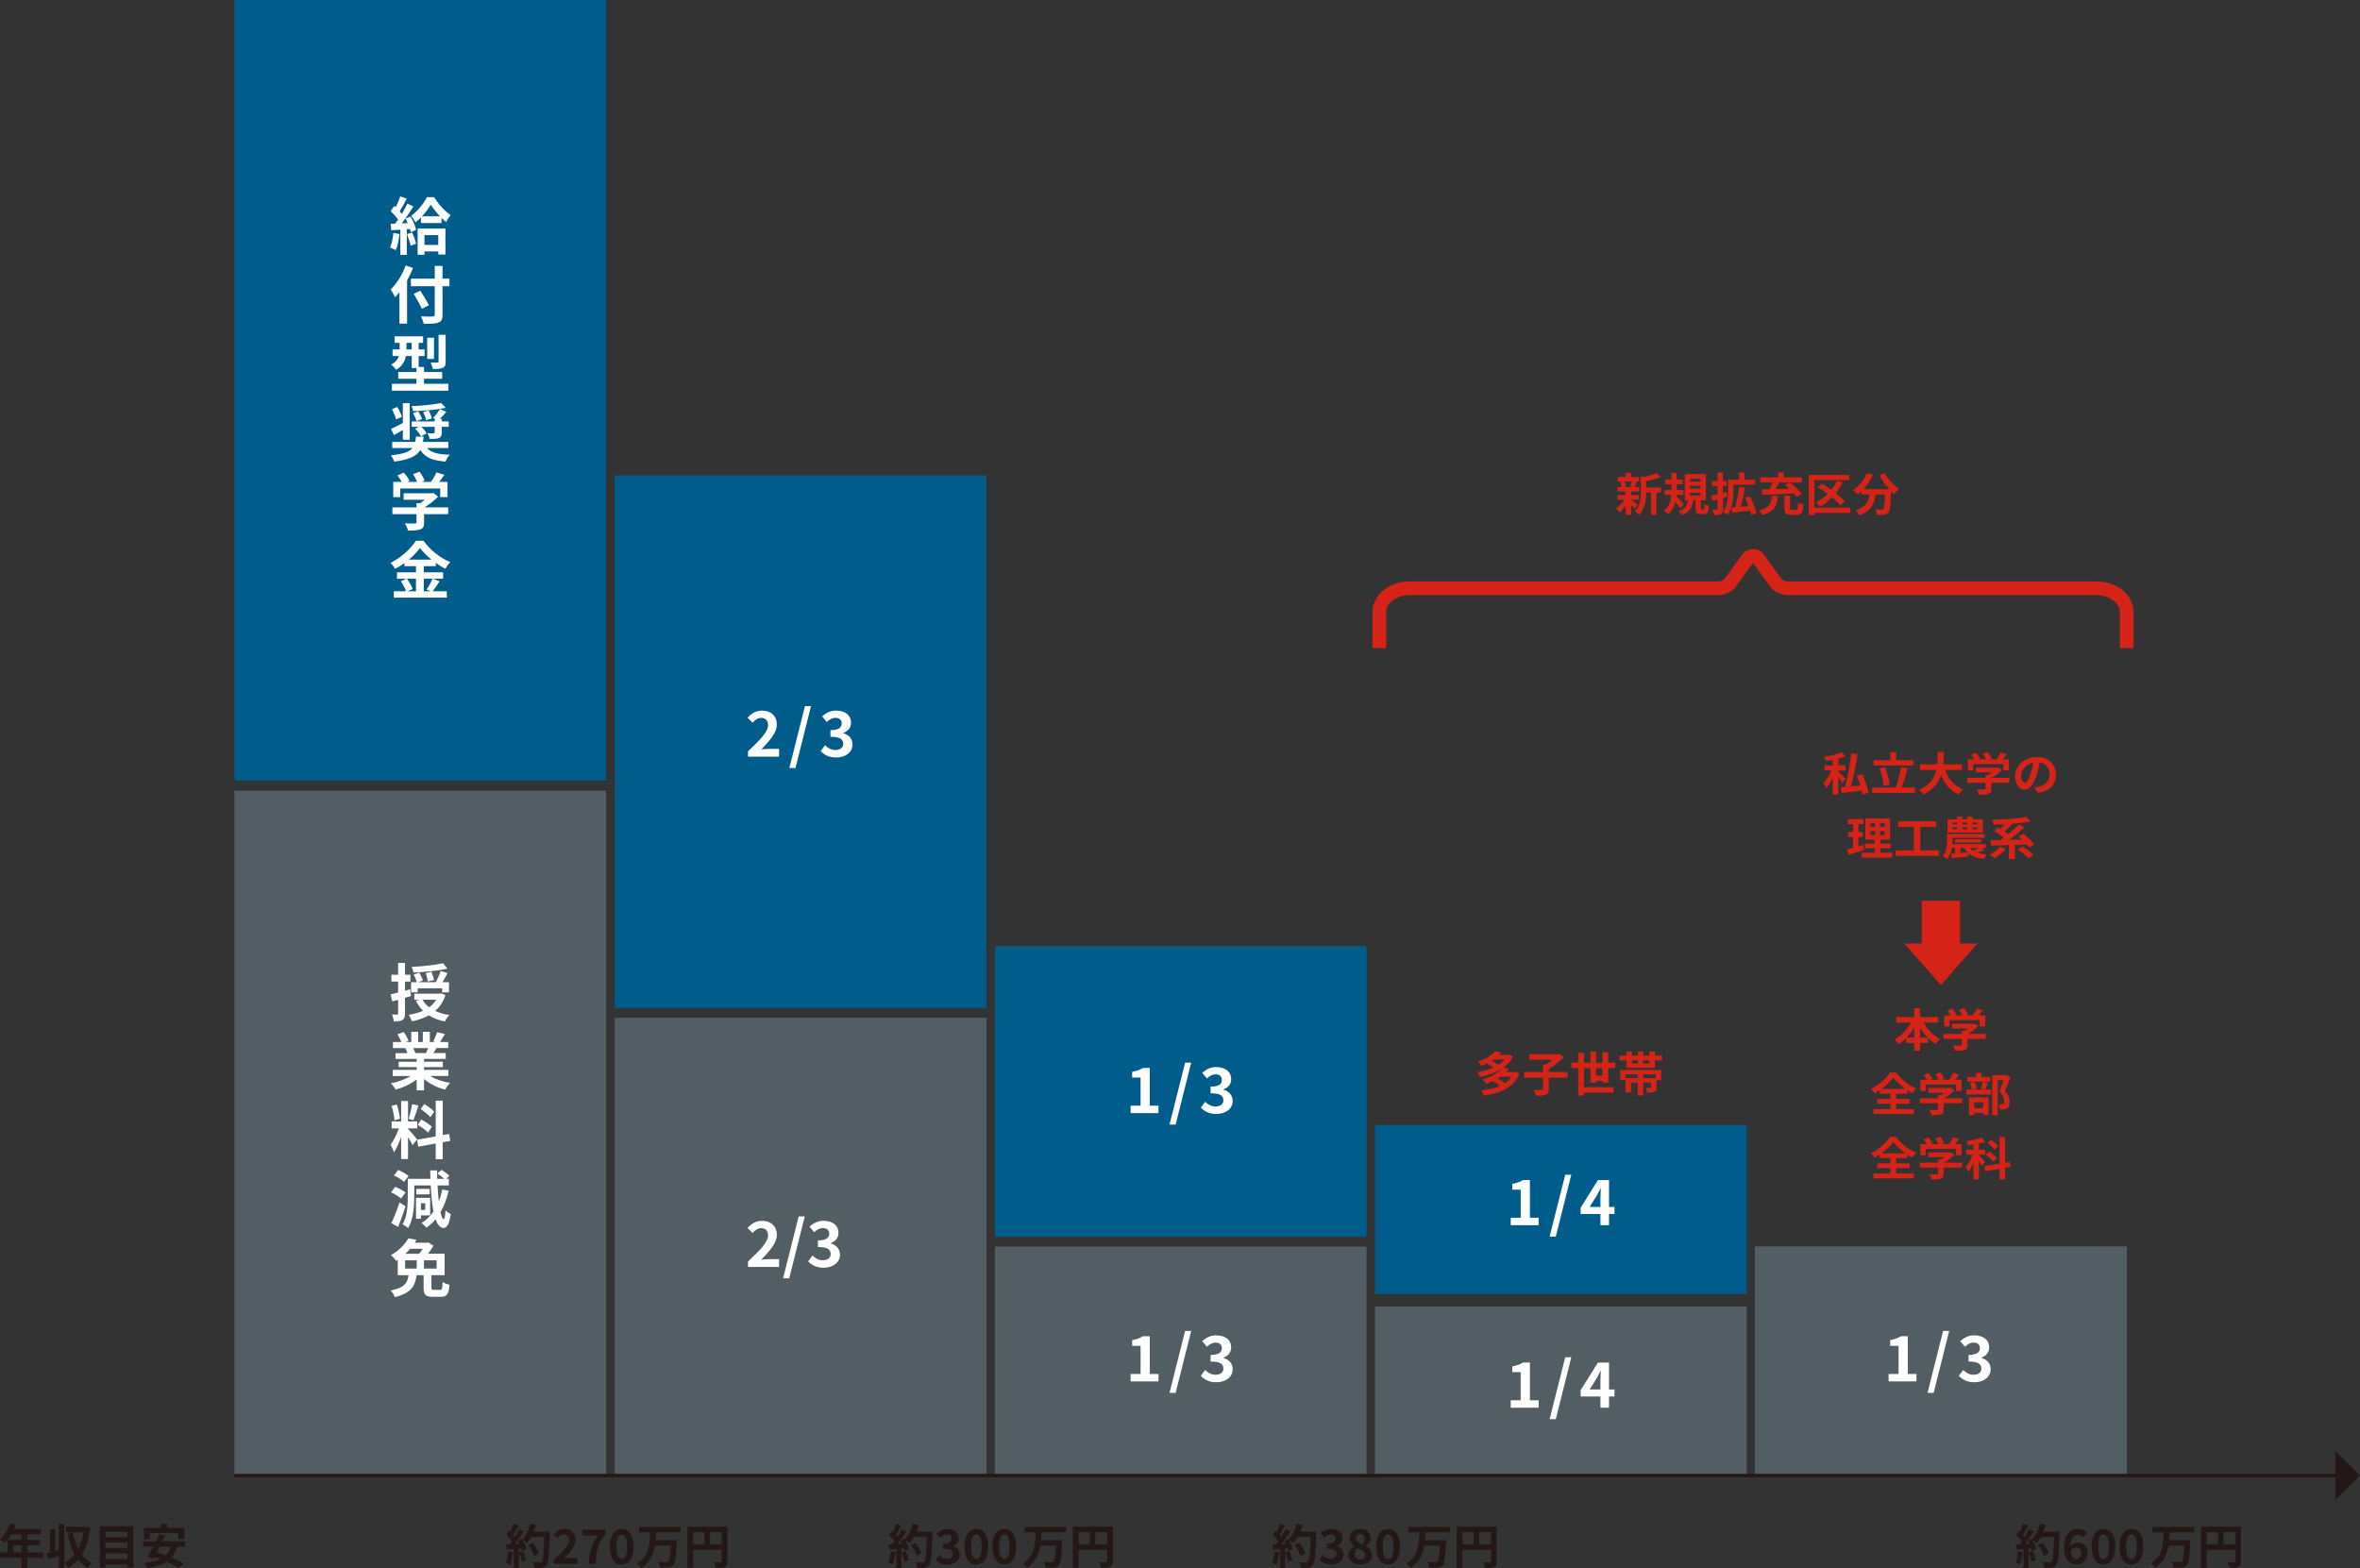 <?xml version="1.0" encoding="UTF-8"?><svg id="_レイヤー_2" xmlns="http://www.w3.org/2000/svg" viewBox="0 0 1157.57 769.1"><rect x="0" y="0" width="1157.57" height="769.1" fill="#333333" stroke="none"/><g id="_レイヤー_1-2"><rect x="114.97" width="182.31" height="382.85" fill="#005c8a" stroke-width="0"/><rect x="114.97" y="387.83" width="182.31" height="335.89" fill="#525d64" stroke-width="0"/><rect x="301.54" y="233.08" width="182.31" height="261.3" fill="#005c8a" stroke-width="0"/><rect x="301.55" y="499.18" width="182.31" height="224.55" fill="#525d64" stroke-width="0"/><rect x="674.45" y="640.85" width="182.31" height="83.49" fill="#525d64" stroke-width="0"/><rect x="487.99" y="464.06" width="182.31" height="142.6" fill="#005c8a" stroke-width="0"/><rect x="487.99" y="611.45" width="182.31" height="112.27" fill="#525d64" stroke-width="0"/><rect x="860.84" y="611.45" width="182.31" height="112.27" fill="#525d64" stroke-width="0"/><rect x="674.45" y="551.79" width="182.31" height="82.88" fill="#005c8a" stroke-width="0"/><rect x="860.9" y="611.45" width="182.31" height="112.27" fill="#525d64" stroke-width="0"/><path d="M195.95,114.79c-.31,2.89-.95,5.96-1.84,7.93-.65-.4-2-1.04-2.8-1.32.89-1.81,1.38-4.55,1.63-7.13l3.01.52ZM201.39,106.21c1.17,2.09,2.37,4.76,2.7,6.51l-2.58,1.17c-.09-.46-.21-.98-.4-1.57l-1.57.12v12.57h-3.17v-12.35l-4.46.28-.31-3.17,2.21-.09c.46-.58.95-1.26,1.44-1.97-.89-1.32-2.37-2.95-3.63-4.18l1.75-2.49c.21.18.46.4.71.61.86-1.69,1.72-3.72,2.24-5.35l3.17,1.17c-1.11,2.09-2.34,4.46-3.44,6.18.4.43.74.86,1.04,1.23,1.04-1.72,2.03-3.47,2.73-4.98l2.98,1.38c-1.69,2.67-3.81,5.78-5.75,8.27l2.95-.12c-.34-.77-.71-1.54-1.08-2.21l2.43-1.01ZM202.19,114.02c.77,1.75,1.57,4,1.91,5.53l-2.7.98c-.28-1.54-1.08-3.9-1.78-5.72l2.58-.8ZM212.91,96.72c2.06,3.23,5.16,6.88,8.14,8.76-.77.92-1.63,2.27-2.24,3.41-.74-.58-1.51-1.26-2.24-2v2.52h-10.11v-2.73c-.86.89-1.75,1.69-2.67,2.4-.46-.95-1.38-2.4-2.09-3.2,3.1-2.24,6.24-6.27,7.74-9.16h3.47ZM204.83,112.11h13.65v12.72h-3.5v-1.51h-6.76v1.63h-3.38v-12.85ZM215.8,106.09c-1.75-1.87-3.41-3.96-4.52-5.69-1.04,1.72-2.52,3.81-4.27,5.69h8.79ZM208.21,115.34v4.79h6.76v-4.79h-6.76Z" fill="#fff" stroke-width="0"/><path d="M202.59,131.41c-.83,2.06-1.78,4.15-2.92,6.21v21.11h-3.75v-15.4c-.71.89-1.44,1.72-2.15,2.46-.4-.89-1.51-2.92-2.15-3.81,2.92-2.8,5.72-7.22,7.34-11.74l3.63,1.17ZM220.44,140.39h-3.38v13.95c0,2.37-.55,3.32-2.03,3.87-1.51.58-3.81.65-7.19.61-.21-1.04-.86-2.67-1.41-3.63,2.37.09,5.07.09,5.78.06.77,0,1.04-.25,1.04-.92v-13.95h-11.71v-3.69h11.71v-6.27h3.81v6.27h3.38v3.69ZM206.92,151.48c-.8-1.87-2.61-5.04-4-7.38l3.26-1.51c1.38,2.24,3.29,5.26,4.21,7.1l-3.47,1.78Z" fill="#fff" stroke-width="0"/><path d="M219.92,188.24v3.38h-27.69v-3.38h12.02v-2.46h-8.91v-3.32h8.91v-1.94h-2.31v-5.9h-2.83c-.49,2.52-1.78,5.04-4.82,6.73-.46-.68-1.75-2.06-2.4-2.55,2.27-1.17,3.29-2.64,3.75-4.18h-3.1v-3.23h3.47v-3.23h-2.43v-3.2h13.95v3.2h-2.18v3.23h2.89v3.23h-2.89v5.38h2.64v2.46h8.88v3.32h-8.88v2.46h11.92ZM201.94,171.4v-3.23h-2.58v3.23h2.58ZM212.88,176.04h-3.35v-10.39h3.35v10.39ZM218.6,177.36c0,1.69-.31,2.55-1.48,3.07-1.11.49-2.67.58-4.82.58-.15-.95-.65-2.34-1.08-3.23,1.38.06,2.86.06,3.32.03.43-.03.58-.12.58-.52v-13.06h3.47v13.12Z" fill="#fff" stroke-width="0"/><path d="M209.44,219.74c2.03,2.27,5.56,3.17,11.16,3.29-.77.8-1.66,2.31-2.06,3.38-6.48-.52-10.08-2.06-12.38-5.69-1.75,2.95-5.26,4.76-12.81,5.69-.25-.92-1.01-2.31-1.63-3.07,6.18-.65,9.13-1.72,10.63-3.6h-9.96v-2.98h11.25c.18-.77.28-1.63.37-2.58h3.78c-.09.92-.18,1.78-.31,2.58h12.42v2.98h-10.45ZM197.58,210.89c-1.48.92-2.98,1.81-4.36,2.55l-1.41-3.07c1.48-.65,3.6-1.75,5.78-2.92v-9.71h3.38v17.98h-3.38v-4.82ZM194.29,205.73c-.31-1.35-1.2-3.44-2.06-5.01l2.64-1.11c.89,1.51,1.91,3.56,2.24,4.89l-2.83,1.23ZM218.63,200.04c-4.39.95-10.73,1.48-15.98,1.63-.09-.71-.46-1.81-.8-2.46,5.16-.22,11.09-.77,14.54-1.54l2.24,2.37ZM218.94,202.01c-1.04,1.23-2.18,2.46-3.17,3.44h.89v1.23h3.44v2.67h-3.44v2.86c0,1.51-.31,2.21-1.44,2.67-1.11.4-2.52.43-4.46.43-.15-.86-.68-2.06-1.11-2.8,1.2.06,2.61.06,3.01.03.4-.03.55-.09.55-.43v-2.77h-6.55c1.08.98,2.09,2.24,2.58,3.23l-2.73,1.51c-.49-1.08-1.72-2.67-2.86-3.78l1.78-.95h-3.47v-2.67h11.25v-1.23h.25l-.98-.49c1.14-1.14,2.55-3.01,3.38-4.33l3.07,1.38ZM205.17,201.77c.74,1.17,1.54,2.77,1.84,3.81l-2.73,1.01c-.25-1.08-.98-2.74-1.69-3.93l2.58-.89ZM210.24,201.34c.71,1.23,1.38,2.8,1.57,3.9l-2.83.86c-.15-1.08-.77-2.7-1.41-4l2.67-.77Z" fill="#fff" stroke-width="0"/><path d="M219.83,252.2h-11.83v4.09c0,1.91-.4,2.86-1.91,3.38-1.44.52-3.35.58-5.96.58-.25-1.04-.95-2.58-1.51-3.56,1.97.09,4.24.09,4.86.06.65,0,.8-.12.8-.55v-4h-11.8v-3.35h11.8v-2.03h1.75c.8-.49,1.63-1.08,2.37-1.69h-10.42v-3.17h13.8l.8-.18,2.3,1.78c-1.75,1.88-4.15,3.84-6.67,5.29h11.62v3.35ZM196.32,243.84h-3.44v-7.47h4.18c-.55-1.01-1.38-2.21-2.12-3.17l3.1-1.38c1.08,1.2,2.31,2.83,2.8,4.03l-1.11.52h4.82c-.43-1.2-1.2-2.67-1.94-3.84l3.23-1.17c.98,1.32,2,3.2,2.4,4.43l-1.48.58h4.64c1.01-1.44,2.06-3.23,2.64-4.67l3.96,1.2c-.83,1.17-1.75,2.4-2.58,3.47h4.09v7.47h-3.6v-4.24h-19.61v4.24Z" fill="#fff" stroke-width="0"/><path d="M215.65,285.15c-1.17,1.69-2.37,3.56-3.44,4.86h6.95v3.13h-26v-3.13h5.99c-.46-1.38-1.48-3.44-2.55-4.95l2.8-1.2h-4.7v-3.13h9.34v-3.04h-5.65v-1.51c-1.44,1.04-3.01,2.03-4.58,2.86-.46-.86-1.48-2.18-2.27-2.95,5.22-2.55,10.14-7.16,12.42-10.85h3.78c3.32,4.64,8.27,8.51,13.12,10.48-.92.92-1.75,2.15-2.43,3.29-1.54-.8-3.13-1.81-4.67-2.92v1.6h-5.87v3.04h9.47v3.13h-9.47v6.15h3.35l-2-.83c1.01-1.44,2.24-3.69,2.92-5.32l3.5,1.29ZM199.58,283.86c1.17,1.57,2.37,3.66,2.83,5.07l-2.52,1.08h4.15v-6.15h-4.46ZM211.65,274.48c-2.27-1.84-4.3-3.84-5.65-5.69-1.32,1.84-3.23,3.84-5.44,5.69h11.09Z" fill="#fff" stroke-width="0"/><path d="M201.6,488.53c-.98.31-1.97.61-2.95.89v7.68c0,1.69-.31,2.61-1.26,3.2-.89.58-2.24.71-4.21.68-.09-.89-.49-2.4-.95-3.38,1.14.06,2.18.06,2.55.03.37,0,.49-.12.49-.52v-6.7l-2.86.8-.8-3.47c1.04-.25,2.27-.55,3.66-.92v-5.35h-3.29v-3.38h3.29v-5.78h3.38v5.78h2.64v3.38h-2.64v4.46l2.46-.71.49,3.32ZM218.5,488.07c-1.04,3.29-2.8,5.84-5.04,7.78,2,.95,4.3,1.63,6.95,2-.77.71-1.75,2.18-2.18,3.17-3.07-.61-5.69-1.6-7.87-3.01-2.43,1.38-5.25,2.34-8.33,2.95-.28-.92-.98-2.46-1.6-3.2,2.61-.4,4.98-1.04,7.07-2-1.41-1.35-2.58-3.01-3.5-4.92l1.69-.49h-2.46v-2.98h12.54l.58-.12,2.15.83ZM204.86,486.75h-3.23v-4.98h2.83c-.28-1.08-.92-2.61-1.54-3.78l2.77-.92c.68,1.23,1.44,2.83,1.75,3.87l-2.3.83h8.6c.89-1.6,1.87-3.84,2.4-5.5l3.38.98c-.83,1.57-1.66,3.17-2.49,4.52h3.2v5.01h-3.38v-2.03h-11.98v2ZM219.45,475.13c-4.64,1.04-11.19,1.63-16.69,1.87-.06-.8-.49-2-.83-2.74,5.38-.28,11.59-.95,15.37-1.81l2.15,2.67ZM207.25,490.35c.8,1.44,1.91,2.67,3.23,3.72,1.44-1.04,2.61-2.24,3.47-3.72h-6.7ZM209.9,481.46c-.18-1.08-.65-2.83-1.11-4.15l2.83-.65c.52,1.29,1.04,2.95,1.26,4l-2.98.8Z" fill="#fff" stroke-width="0"/><path d="M211.03,527.78c2.61,1.6,6.18,2.8,9.74,3.35-.83.8-1.91,2.34-2.46,3.32-3.78-.95-7.5-2.8-10.33-5.19v5.53h-3.6v-5.35c-2.86,2.24-6.64,4.03-10.29,4.98-.52-.89-1.57-2.3-2.34-3.04,3.44-.71,7.07-2,9.71-3.6h-8.82v-3.01h11.74v-1.35h-8.85v-2.64h8.85v-1.38h-10.39v-2.86h5.84c-.25-.77-.65-1.69-1.04-2.4l.37-.06h-6.42v-2.98h4.12c-.43-1.17-1.23-2.64-1.91-3.81l3.13-1.08c.89,1.32,1.91,3.13,2.34,4.33l-1.51.55h2.8v-5.01h3.41v5.01h2.27v-5.01h3.44v5.01h2.74l-1.11-.34c.74-1.26,1.51-3.1,1.94-4.46l3.84.92c-.86,1.41-1.69,2.8-2.4,3.87h4v2.98h-5.78c-.49.89-.98,1.72-1.44,2.46h6.02v2.86h-10.66v1.38h9.22v2.64h-9.22v1.35h11.95v3.01h-8.91ZM202.67,514.07c.43.8.83,1.72,1.04,2.37l-.52.09h5.75c.37-.74.74-1.63,1.08-2.46h-7.34Z" fill="#fff" stroke-width="0"/><path d="M202.34,561.71c-.46-.98-1.32-2.58-2.21-4v10.79h-3.38v-10.85c-.98,2.86-2.21,5.72-3.53,7.56-.31-1.11-1.11-2.77-1.66-3.78,1.54-1.88,3.1-5.16,4.06-7.96h-3.5v-3.41h4.64v-10.05h3.38v10.05h4.55v3.41h-4.55v.21c.89.89,3.81,4.33,4.46,5.19l-2.24,2.83ZM193.45,549.51c-.06-1.91-.68-4.89-1.38-7.1l2.55-.68c.8,2.21,1.41,5.13,1.57,7.04l-2.73.74ZM205.22,542.26c-.8,2.46-1.69,5.38-2.46,7.16l-2.31-.65c.61-1.94,1.35-5.04,1.69-7.19l3.07.68ZM217.15,560.27v8.3h-3.44v-7.68l-8.57,1.54-.55-3.41,9.13-1.63v-17.52h3.44v16.9l3.13-.58.55,3.41-3.69.68ZM206.64,549.11c1.78.95,4.06,2.43,5.16,3.53l-1.84,2.92c-1.01-1.14-3.26-2.77-5.04-3.84l1.72-2.61ZM211.09,548c-.95-1.2-3.07-2.86-4.76-4l1.75-2.46c1.72,1.01,3.9,2.58,4.89,3.72l-1.87,2.74Z" fill="#fff" stroke-width="0"/><path d="M196.74,587.87c-1.01-.98-3.2-2.27-4.92-3.04l2-2.71c1.75.68,3.96,1.81,5.07,2.8l-2.15,2.95ZM198.92,591.65c-1.04,3.38-2.37,7.04-3.63,10.11l-3.32-1.81c1.17-2.46,2.83-6.48,4-10.2l2.95,1.91ZM198.22,579.75c-1.01-1.01-3.2-2.4-4.98-3.2l2.06-2.71c1.72.74,4,1.97,5.1,2.95l-2.18,2.95ZM220.07,583.99c-.92,4-2.24,7.53-4,10.54.49,2.18,1.01,3.44,1.57,3.47.43.03.74-1.54.89-4.36.58.71,2,1.6,2.58,1.88-.77,5.59-2.27,6.79-3.53,6.79-1.69-.03-2.98-1.54-3.93-4.27-1.32,1.6-2.83,2.98-4.49,4.15-.49-.61-1.69-1.78-2.4-2.33,2.37-1.44,4.3-3.32,5.87-5.62-.68-3.41-1.11-7.78-1.35-12.81h-8.08v5.35c0,4.61-.43,11.31-3.01,15.61-.58-.58-1.97-1.51-2.73-1.84,2.34-3.96,2.55-9.62,2.55-13.77v-8.57h11.12c-.06-1.35-.09-2.73-.12-4.15h3.35c0,1.41.03,2.8.09,4.15h3.47c-.89-.86-2.21-1.87-3.41-2.58l1.97-1.84c1.38.77,3.13,2,3.93,2.95l-1.51,1.47h1.26v3.23h-5.56c.15,2.86.37,5.5.65,7.81.71-1.78,1.26-3.72,1.69-5.81l3.13.58ZM206.45,596.13v1.66h-2.4v-10.26h6.95v8.6h-4.55ZM210.76,585.81h-6.55v-2.67h6.55v2.67ZM206.45,590.17v3.29h2.12v-3.29h-2.12Z" fill="#fff" stroke-width="0"/><path d="M215.83,632.68c.98,0,1.17-.55,1.26-3.9.8.58,2.4,1.17,3.41,1.41-.4,4.67-1.35,5.9-4.33,5.9h-3.9c-3.6,0-4.49-1.14-4.49-4.46v-6.15h-3.47c-.71,5.19-2.46,8.76-10.66,10.73-.34-.95-1.26-2.46-2.03-3.23,7.04-1.38,8.24-3.87,8.76-7.5h-5.29v-7.56c-.28.18-.55.37-.83.55-.52-.89-1.69-2.24-2.49-2.83,4.12-2.33,6.95-5.47,8.51-8.27l4,.77c-.28.46-.58.92-.86,1.38h6.05l.58-.15,2.58,1.63c-.68,1.2-1.66,2.61-2.67,3.93h8.11v10.54h-6.48v6.08c0,.95.18,1.11,1.26,1.11h2.98ZM198.71,622.23h5.69v-4.06h-5.69v4.06ZM201.17,612.52c-.71.83-1.48,1.66-2.3,2.43h6.73c.61-.74,1.23-1.6,1.75-2.43h-6.18ZM214.17,618.17h-6.24v4.06h6.24v-4.06Z" fill="#fff" stroke-width="0"/><path d="M366.89,368.52c5.93-5.65,9.83-9.53,9.83-12.81,0-2.24-1.23-3.6-3.41-3.6-1.66,0-3.01,1.11-4.18,2.37l-2.46-2.46c2.09-2.24,4.12-3.47,7.22-3.47,4.3,0,7.16,2.73,7.16,6.91,0,3.87-3.56,7.87-7.62,12.11,1.14-.12,2.64-.25,3.72-.25h4.98v3.81h-15.24v-2.61Z" fill="#fff" stroke-width="0"/><path d="M394.82,346.36h2.98l-7.62,30.36h-3.01l7.65-30.36Z" fill="#fff" stroke-width="0"/><path d="M402.54,368.39l2.12-2.86c1.35,1.32,3.01,2.34,5.07,2.34,2.3,0,3.87-1.11,3.87-3.01,0-2.15-1.32-3.47-6.27-3.47v-3.26c4.18,0,5.53-1.38,5.53-3.29,0-1.72-1.11-2.73-3.04-2.73-1.63,0-2.95.77-4.3,2.03l-2.3-2.77c1.97-1.72,4.15-2.83,6.82-2.83,4.39,0,7.38,2.15,7.38,5.96,0,2.4-1.41,4.06-3.78,5.01v.15c2.55.68,4.52,2.55,4.52,5.47,0,4.06-3.66,6.42-7.99,6.42-3.6,0-6.02-1.35-7.62-3.17Z" fill="#fff" stroke-width="0"/><path d="M366.89,618.79c5.93-5.65,9.83-9.53,9.83-12.81,0-2.24-1.23-3.6-3.41-3.6-1.66,0-3.01,1.11-4.18,2.37l-2.46-2.46c2.09-2.24,4.12-3.47,7.22-3.47,4.3,0,7.16,2.74,7.16,6.92,0,3.87-3.56,7.87-7.62,12.11,1.14-.12,2.64-.25,3.72-.25h4.98v3.81h-15.24v-2.61Z" fill="#fff" stroke-width="0"/><path d="M391.75,596.63h2.98l-7.62,30.36h-3.01l7.65-30.36Z" fill="#fff" stroke-width="0"/><path d="M396.39,618.67l2.12-2.86c1.35,1.32,3.01,2.33,5.07,2.33,2.3,0,3.87-1.11,3.87-3.01,0-2.15-1.32-3.47-6.27-3.47v-3.26c4.18,0,5.53-1.38,5.53-3.29,0-1.72-1.11-2.74-3.04-2.74-1.63,0-2.95.77-4.3,2.03l-2.3-2.77c1.97-1.72,4.15-2.83,6.82-2.83,4.39,0,7.38,2.15,7.38,5.96,0,2.4-1.41,4.06-3.78,5.01v.15c2.55.68,4.52,2.55,4.52,5.47,0,4.06-3.66,6.42-7.99,6.42-3.6,0-6.02-1.35-7.62-3.17Z" fill="#fff" stroke-width="0"/><path d="M554.55,542.33h4.89v-13.8h-4.12v-2.8c2.27-.43,3.84-1.01,5.29-1.91h3.35v18.5h4.27v3.66h-13.68v-3.66Z" fill="#fff" stroke-width="0"/><path d="M581.29,521.22h2.98l-7.62,30.36h-3.01l7.65-30.36Z" fill="#fff" stroke-width="0"/><path d="M589,543.26l2.12-2.86c1.35,1.32,3.01,2.33,5.07,2.33,2.3,0,3.87-1.11,3.87-3.01,0-2.15-1.32-3.47-6.27-3.47v-3.26c4.18,0,5.53-1.38,5.53-3.29,0-1.72-1.11-2.74-3.04-2.74-1.63,0-2.95.77-4.3,2.03l-2.3-2.77c1.97-1.72,4.15-2.83,6.82-2.83,4.39,0,7.38,2.15,7.38,5.96,0,2.4-1.41,4.06-3.78,5.01v.15c2.55.68,4.52,2.55,4.52,5.47,0,4.06-3.66,6.42-7.99,6.42-3.6,0-6.02-1.35-7.62-3.17Z" fill="#fff" stroke-width="0"/><path d="M926.35,673.92h4.89v-13.8h-4.12v-2.8c2.27-.43,3.84-1.01,5.29-1.91h3.35v18.5h4.27v3.66h-13.68v-3.66Z" fill="#fff" stroke-width="0"/><path d="M953.09,652.81h2.98l-7.62,30.36h-3.01l7.65-30.36Z" fill="#fff" stroke-width="0"/><path d="M960.8,674.84l2.12-2.86c1.35,1.32,3.01,2.33,5.07,2.33,2.3,0,3.87-1.11,3.87-3.01,0-2.15-1.32-3.47-6.27-3.47v-3.26c4.18,0,5.53-1.38,5.53-3.29,0-1.72-1.11-2.74-3.04-2.74-1.63,0-2.95.77-4.3,2.03l-2.3-2.77c1.97-1.72,4.15-2.83,6.82-2.83,4.39,0,7.38,2.15,7.38,5.96,0,2.4-1.41,4.06-3.78,5.01v.15c2.55.68,4.52,2.55,4.52,5.47,0,4.06-3.66,6.42-7.99,6.42-3.59,0-6.02-1.35-7.62-3.17Z" fill="#fff" stroke-width="0"/><path d="M554.55,673.92h4.89v-13.8h-4.12v-2.8c2.27-.43,3.84-1.01,5.29-1.91h3.35v18.5h4.27v3.66h-13.68v-3.66Z" fill="#fff" stroke-width="0"/><path d="M581.29,652.81h2.98l-7.62,30.36h-3.01l7.65-30.36Z" fill="#fff" stroke-width="0"/><path d="M589,674.84l2.12-2.86c1.35,1.32,3.01,2.33,5.07,2.33,2.3,0,3.87-1.11,3.87-3.01,0-2.15-1.32-3.47-6.27-3.47v-3.26c4.18,0,5.53-1.38,5.53-3.29,0-1.72-1.11-2.74-3.04-2.74-1.63,0-2.95.77-4.3,2.03l-2.3-2.77c1.97-1.72,4.15-2.83,6.82-2.83,4.39,0,7.38,2.15,7.38,5.96,0,2.4-1.41,4.06-3.78,5.01v.15c2.55.68,4.52,2.55,4.52,5.47,0,4.06-3.66,6.42-7.99,6.42-3.6,0-6.02-1.35-7.62-3.17Z" fill="#fff" stroke-width="0"/><path d="M741,597.3h4.89v-13.8h-4.12v-2.8c2.27-.43,3.84-1.01,5.29-1.91h3.35v18.5h4.27v3.66h-13.67v-3.66Z" fill="#fff" stroke-width="0"/><path d="M767.74,576.19h2.98l-7.62,30.36h-3.01l7.65-30.36Z" fill="#fff" stroke-width="0"/><path d="M785.01,595.46h-9.71v-3.1l8.48-13.55h5.44v13.18h2.67v3.47h-2.67v5.5h-4.21v-5.5ZM785.01,591.99v-4.42c0-1.32.09-3.41.15-4.73h-.12c-.55,1.2-1.17,2.34-1.81,3.57l-3.53,5.59h5.32Z" fill="#fff" stroke-width="0"/><path d="M741,686.82h4.89v-13.8h-4.12v-2.8c2.27-.43,3.84-1.01,5.29-1.91h3.35v18.5h4.27v3.66h-13.67v-3.66Z" fill="#fff" stroke-width="0"/><path d="M767.74,665.71h2.98l-7.62,30.36h-3.01l7.65-30.36Z" fill="#fff" stroke-width="0"/><path d="M785.01,684.98h-9.71v-3.1l8.48-13.55h5.44v13.18h2.67v3.47h-2.67v5.5h-4.21v-5.5ZM785.01,681.51v-4.42c0-1.32.09-3.41.15-4.73h-.12c-.55,1.2-1.17,2.34-1.81,3.57l-3.53,5.59h5.32Z" fill="#fff" stroke-width="0"/><line x1="114.97" y1="723.73" x2="1147.09" y2="723.73" fill="none" stroke="#231815" stroke-miterlimit="10" stroke-width="1.66"/><polygon points="1145.46 711.62 1145.46 735.84 1157.57 723.73 1145.46 711.62" fill="#231815" stroke-width="0"/><path d="M21.35,764.12h-7.95v4.98h-2.86v-4.98H.07v-2.65h3.67v-6.12h6.79v-2.77h-4.98c-.95,1.65-2.07,3.14-3.16,4.23-.53-.46-1.72-1.39-2.4-1.79,2.09-1.77,3.88-4.74,4.88-7.74l2.81.72c-.21.65-.47,1.28-.77,1.91h13.14v2.67h-6.67v2.77h6.14v2.58h-6.14v3.53h7.95v2.65ZM10.53,761.47v-3.53h-4.02v3.53h4.02Z" fill="#231815" stroke-width="0"/><path d="M44.23,749.36c-.63,5.44-2.02,9.79-4.09,13.16,1.33,1.74,2.95,3.16,4.95,4.12-.65.54-1.56,1.65-1.98,2.42-1.91-1.05-3.49-2.4-4.79-4.05-1.42,1.63-3.05,2.98-4.91,4.02-.42-.7-1.19-1.81-1.84-2.35v2.37h-2.7v-5.81c-1.86.53-3.74,1.02-5.33,1.44l-.63-2.84c.49-.09,1.02-.21,1.6-.33v-11.46h2.58v10.86l1.77-.42v-13h2.7v19.12c1.91-.95,3.6-2.4,5.02-4.21-1.58-2.84-2.67-6.26-3.46-10.12l2.65-.46c.56,2.88,1.4,5.56,2.58,7.88,1.23-2.33,2.16-5.02,2.7-8.07h-8.67v-2.72h9.49l.46-.09,1.88.54Z" fill="#231815" stroke-width="0"/><path d="M65.4,748.61v20.21h-2.93v-1.44h-10.77v1.44h-2.79v-20.21h16.49ZM51.7,751.31v2.67h10.77v-2.67h-10.77ZM51.7,756.59v2.74h10.77v-2.74h-10.77ZM62.47,764.68v-2.74h-10.77v2.74h10.77Z" fill="#231815" stroke-width="0"/><path d="M86.96,758.59c-.67,2.21-1.63,3.95-2.88,5.37,2.26.93,4.35,1.91,5.81,2.81l-2.21,2.26c-1.42-.95-3.56-2.05-5.91-3.07-2.47,1.65-5.63,2.56-9.53,3.12-.26-.65-1.05-1.91-1.58-2.51,3.26-.33,5.91-.88,8-1.88-1.02-.37-2.02-.74-3-1.07l-.44.77-2.88-.79c.84-1.35,1.81-3.12,2.81-5h-5v-2.6h6.33c.6-1.19,1.16-2.37,1.63-3.44l2.91.6c-.42.91-.88,1.86-1.37,2.84h11.19v2.6h-3.86ZM73.45,754.89h-2.81v-5.46h8.3v-2.07h2.93v2.07h8.53v5.46h-2.95v-2.91h-14v2.91ZM78.33,758.59c-.49.98-1,1.93-1.49,2.84,1.42.4,2.93.91,4.46,1.47,1.14-1.12,1.95-2.51,2.44-4.3h-5.42Z" fill="#231815" stroke-width="0"/><path d="M251.6,761.36c-.23,2.19-.72,4.51-1.4,6-.49-.3-1.51-.79-2.12-1,.67-1.37,1.05-3.44,1.23-5.4l2.28.4ZM269.7,751.29s0,.93-.02,1.28c-.3,10.19-.63,13.86-1.6,15.09-.65.88-1.26,1.14-2.23,1.28-.84.14-2.28.12-3.63.07-.05-.79-.42-2-.93-2.79,1.46.14,2.79.14,3.42.14.44,0,.7-.09.98-.4.7-.72,1.05-4.12,1.3-12.05h-6.42c-.63,1.14-1.28,2.16-1.98,3-.46-.42-1.49-1.12-2.19-1.54.81,1.46,1.56,3.19,1.81,4.35l-2.09.98c-.07-.37-.19-.79-.33-1.26l-1.33.09v9.56h-2.44v-9.37l-3.44.23-.23-2.42,1.72-.07c.35-.44.72-.93,1.07-1.44-.67-1-1.81-2.26-2.79-3.19l1.3-1.91c.19.16.37.33.56.49.65-1.28,1.3-2.84,1.7-4.05l2.44.86c-.84,1.6-1.79,3.39-2.63,4.7.3.33.58.67.81.98.84-1.3,1.58-2.65,2.14-3.81l2.35.98c-1.3,2.05-2.93,4.42-4.44,6.3l2.35-.09c-.26-.56-.53-1.12-.81-1.6l1.95-.86.16.28c1.72-1.84,3.09-4.81,3.84-7.74l2.84.6c-.3,1.14-.7,2.26-1.14,3.33h7.93ZM256.56,760.82c.63,1.37,1.23,3.19,1.51,4.37l-2.19.77c-.19-1.19-.79-3.07-1.37-4.49l2.05-.65ZM262,763.19c-.44-1.46-1.65-3.7-2.84-5.37l2.21-1.12c1.21,1.6,2.53,3.74,3.02,5.21l-2.4,1.28Z" fill="#231815" stroke-width="0"/><path d="M271.7,765.08c4.49-4.28,7.44-7.21,7.44-9.7,0-1.7-.93-2.72-2.58-2.72-1.26,0-2.28.84-3.16,1.79l-1.86-1.86c1.58-1.7,3.12-2.63,5.46-2.63,3.26,0,5.42,2.07,5.42,5.23,0,2.93-2.7,5.95-5.77,9.16.86-.09,2-.19,2.81-.19h3.77v2.88h-11.53v-1.98Z" fill="#231815" stroke-width="0"/><path d="M293.31,753.15h-7.74v-2.86h11.44v2.09c-3.91,4.77-4.53,8.14-4.81,14.67h-3.46c.3-5.79,1.37-9.44,4.58-13.91Z" fill="#231815" stroke-width="0"/><path d="M299.12,758.59c0-5.67,2.3-8.63,5.84-8.63s5.81,2.98,5.81,8.63-2.28,8.79-5.81,8.79-5.84-3.09-5.84-8.79ZM307.54,758.59c0-4.65-1.09-5.95-2.58-5.95s-2.6,1.3-2.6,5.95,1.12,6.12,2.6,6.12,2.58-1.44,2.58-6.12Z" fill="#231815" stroke-width="0"/><path d="M321.8,751.66c-.05,1.23-.09,2.51-.21,3.77h10.44s-.02.88-.07,1.23c-.35,7.14-.74,9.95-1.65,10.98-.7.81-1.44,1.05-2.49,1.16-.91.12-2.51.09-4.05.02-.07-.79-.47-1.95-.98-2.72,1.6.14,3.19.14,3.88.14.49,0,.79-.05,1.09-.3.6-.58.98-2.86,1.23-7.84h-7.74c-.72,4.3-2.4,8.33-6.72,10.93-.42-.74-1.28-1.7-2-2.23,5.98-3.35,6.16-9.53,6.33-15.14h-5.42v-2.72h20.44v2.72h-12.09Z" fill="#231815" stroke-width="0"/><path d="M356.82,765.82c0,1.51-.33,2.28-1.3,2.72-.93.46-2.33.51-4.4.51-.14-.77-.6-2.05-1-2.77,1.33.09,2.84.07,3.3.07.44-.02.6-.16.6-.56v-5.63h-14.05v8.88h-2.79v-20.23h19.63v17ZM339.98,757.43h5.49v-5.86h-5.49v5.86ZM354.03,757.43v-5.86h-5.81v5.86h5.81Z" fill="#231815" stroke-width="0"/><path d="M439.26,761.36c-.23,2.19-.72,4.51-1.4,6-.49-.3-1.51-.79-2.12-1,.67-1.37,1.05-3.44,1.23-5.4l2.28.4ZM457.35,751.29s0,.93-.02,1.28c-.3,10.19-.63,13.86-1.6,15.09-.65.88-1.26,1.14-2.23,1.28-.84.14-2.28.12-3.63.07-.05-.79-.42-2-.93-2.79,1.46.14,2.79.14,3.42.14.44,0,.7-.09.98-.4.7-.72,1.05-4.12,1.3-12.05h-6.42c-.63,1.14-1.28,2.16-1.98,3-.46-.42-1.49-1.12-2.19-1.54.81,1.46,1.56,3.19,1.81,4.35l-2.09.98c-.07-.37-.19-.79-.33-1.26l-1.33.09v9.56h-2.44v-9.37l-3.44.23-.23-2.42,1.72-.07c.35-.44.72-.93,1.07-1.44-.67-1-1.81-2.26-2.79-3.19l1.3-1.91c.19.16.37.33.56.49.65-1.28,1.3-2.84,1.7-4.05l2.44.86c-.84,1.6-1.79,3.39-2.63,4.7.3.33.58.67.81.98.84-1.3,1.58-2.65,2.14-3.81l2.35.98c-1.3,2.05-2.93,4.42-4.44,6.3l2.35-.09c-.26-.56-.53-1.12-.81-1.6l1.95-.86.16.28c1.72-1.84,3.09-4.81,3.84-7.74l2.84.6c-.3,1.14-.7,2.26-1.14,3.33h7.93ZM444.21,760.82c.63,1.37,1.23,3.19,1.51,4.37l-2.19.77c-.19-1.19-.79-3.07-1.37-4.49l2.05-.65ZM449.66,763.19c-.44-1.46-1.65-3.7-2.84-5.37l2.21-1.12c1.21,1.6,2.53,3.74,3.02,5.21l-2.4,1.28Z" fill="#231815" stroke-width="0"/><path d="M458.96,764.98l1.6-2.16c1.02,1,2.28,1.77,3.84,1.77,1.74,0,2.93-.84,2.93-2.28,0-1.63-1-2.63-4.74-2.63v-2.46c3.16,0,4.19-1.05,4.19-2.49,0-1.3-.84-2.07-2.3-2.07-1.23,0-2.23.58-3.26,1.54l-1.74-2.09c1.49-1.3,3.14-2.14,5.16-2.14,3.33,0,5.58,1.63,5.58,4.51,0,1.81-1.07,3.07-2.86,3.79v.12c1.93.51,3.42,1.93,3.42,4.14,0,3.07-2.77,4.86-6.05,4.86-2.72,0-4.56-1.02-5.77-2.39Z" fill="#231815" stroke-width="0"/><path d="M473.08,758.59c0-5.67,2.3-8.63,5.84-8.63s5.81,2.98,5.81,8.63-2.28,8.79-5.81,8.79-5.84-3.09-5.84-8.79ZM481.5,758.59c0-4.65-1.09-5.95-2.58-5.95s-2.6,1.3-2.6,5.95,1.12,6.12,2.6,6.12,2.58-1.44,2.58-6.12Z" fill="#231815" stroke-width="0"/><path d="M486.78,758.59c0-5.67,2.3-8.63,5.84-8.63s5.81,2.98,5.81,8.63-2.28,8.79-5.81,8.79-5.84-3.09-5.84-8.79ZM495.2,758.59c0-4.65-1.09-5.95-2.58-5.95s-2.6,1.3-2.6,5.95,1.12,6.12,2.6,6.12,2.58-1.44,2.58-6.12Z" fill="#231815" stroke-width="0"/><path d="M510.85,751.66c-.05,1.23-.09,2.51-.21,3.77h10.44s-.02.88-.07,1.23c-.35,7.14-.74,9.95-1.65,10.98-.7.81-1.44,1.05-2.49,1.16-.91.12-2.51.09-4.05.02-.07-.79-.47-1.95-.98-2.72,1.6.14,3.19.14,3.88.14.49,0,.79-.05,1.09-.3.6-.58.98-2.86,1.23-7.84h-7.74c-.72,4.3-2.4,8.33-6.72,10.93-.42-.74-1.28-1.7-2-2.23,5.98-3.35,6.16-9.53,6.33-15.14h-5.42v-2.72h20.44v2.72h-12.09Z" fill="#231815" stroke-width="0"/><path d="M545.87,765.82c0,1.51-.33,2.28-1.3,2.72-.93.46-2.33.51-4.4.51-.14-.77-.6-2.05-1-2.77,1.33.09,2.84.07,3.3.07.44-.02.6-.16.6-.56v-5.63h-14.05v8.88h-2.79v-20.23h19.63v17ZM529.04,757.43h5.49v-5.86h-5.49v5.86ZM543.08,757.43v-5.86h-5.81v5.86h5.81Z" fill="#231815" stroke-width="0"/><path d="M627.5,761.36c-.23,2.19-.72,4.51-1.4,6-.49-.3-1.51-.79-2.12-1,.67-1.37,1.05-3.44,1.23-5.4l2.28.4ZM645.6,751.29s0,.93-.02,1.28c-.3,10.19-.63,13.86-1.6,15.09-.65.88-1.26,1.14-2.23,1.28-.84.14-2.28.12-3.63.07-.05-.79-.42-2-.93-2.79,1.46.14,2.79.14,3.42.14.44,0,.7-.09.98-.4.7-.72,1.05-4.12,1.3-12.05h-6.42c-.63,1.14-1.28,2.16-1.98,3-.46-.42-1.49-1.12-2.19-1.54.81,1.46,1.56,3.19,1.81,4.35l-2.09.98c-.07-.37-.19-.79-.33-1.26l-1.33.09v9.56h-2.44v-9.37l-3.44.23-.23-2.42,1.72-.07c.35-.44.72-.93,1.07-1.44-.67-1-1.81-2.26-2.79-3.19l1.3-1.91c.19.16.37.33.56.49.65-1.28,1.3-2.84,1.7-4.05l2.44.86c-.84,1.6-1.79,3.39-2.63,4.7.3.33.58.67.81.98.84-1.3,1.58-2.65,2.14-3.81l2.35.98c-1.3,2.05-2.93,4.42-4.44,6.3l2.35-.09c-.26-.56-.54-1.12-.81-1.6l1.95-.86.16.28c1.72-1.84,3.09-4.81,3.84-7.74l2.84.6c-.3,1.14-.7,2.26-1.14,3.33h7.93ZM632.46,760.82c.63,1.37,1.23,3.19,1.51,4.37l-2.19.77c-.19-1.19-.79-3.07-1.37-4.49l2.05-.65ZM637.9,763.19c-.44-1.46-1.65-3.7-2.84-5.37l2.21-1.12c1.21,1.6,2.53,3.74,3.02,5.21l-2.39,1.28Z" fill="#231815" stroke-width="0"/><path d="M647.2,764.98l1.6-2.16c1.02,1,2.28,1.77,3.84,1.77,1.74,0,2.93-.84,2.93-2.28,0-1.63-1-2.63-4.74-2.63v-2.46c3.16,0,4.19-1.05,4.19-2.49,0-1.3-.84-2.07-2.3-2.07-1.23,0-2.23.58-3.26,1.54l-1.74-2.09c1.49-1.3,3.14-2.14,5.16-2.14,3.33,0,5.58,1.63,5.58,4.51,0,1.81-1.07,3.07-2.86,3.79v.12c1.93.51,3.42,1.93,3.42,4.14,0,3.07-2.77,4.86-6.05,4.86-2.72,0-4.56-1.02-5.77-2.39Z" fill="#231815" stroke-width="0"/><path d="M661.39,762.77c0-2.07,1.37-3.39,2.95-4.23v-.09c-1.3-.95-2.28-2.19-2.28-3.95,0-2.77,2.21-4.53,5.19-4.53s5,1.81,5,4.56c0,1.65-1.12,3-2.21,3.77v.12c1.56.88,2.88,2.12,2.88,4.37,0,2.61-2.3,4.6-5.79,4.6-3.28,0-5.74-1.91-5.74-4.6ZM669.74,762.66c0-1.67-1.6-2.28-3.81-3.19-.91.72-1.58,1.74-1.58,2.93,0,1.56,1.28,2.56,2.88,2.56,1.47,0,2.51-.81,2.51-2.3ZM669.46,754.75c0-1.4-.84-2.37-2.28-2.37-1.16,0-2.09.74-2.09,2.12,0,1.54,1.35,2.26,3.14,2.95.79-.84,1.23-1.74,1.23-2.7Z" fill="#231815" stroke-width="0"/><path d="M675.02,758.59c0-5.67,2.3-8.63,5.84-8.63s5.81,2.98,5.81,8.63-2.28,8.79-5.81,8.79-5.84-3.09-5.84-8.79ZM683.44,758.59c0-4.65-1.09-5.95-2.58-5.95s-2.6,1.3-2.6,5.95,1.12,6.12,2.6,6.12,2.58-1.44,2.58-6.12Z" fill="#231815" stroke-width="0"/><path d="M699.09,751.66c-.05,1.23-.09,2.51-.21,3.77h10.44s-.02.88-.07,1.23c-.35,7.14-.74,9.95-1.65,10.98-.7.81-1.44,1.05-2.49,1.16-.91.12-2.51.09-4.05.02-.07-.79-.47-1.95-.98-2.72,1.6.14,3.19.14,3.88.14.49,0,.79-.05,1.09-.3.6-.58.98-2.86,1.23-7.84h-7.74c-.72,4.3-2.4,8.33-6.72,10.93-.42-.74-1.28-1.7-2-2.23,5.98-3.35,6.16-9.53,6.33-15.14h-5.42v-2.72h20.44v2.72h-12.09Z" fill="#231815" stroke-width="0"/><path d="M734.12,765.82c0,1.51-.33,2.28-1.3,2.72-.93.46-2.33.51-4.4.51-.14-.77-.6-2.05-1-2.77,1.33.09,2.84.07,3.3.07.44-.02.61-.16.61-.56v-5.63h-14.05v8.88h-2.79v-20.23h19.63v17ZM717.28,757.43h5.49v-5.86h-5.49v5.86ZM731.33,757.43v-5.86h-5.81v5.86h5.81Z" fill="#231815" stroke-width="0"/><path d="M992.12,761.36c-.23,2.19-.72,4.51-1.39,6-.49-.3-1.51-.79-2.12-1,.67-1.37,1.05-3.44,1.23-5.4l2.28.4ZM1010.21,751.29s0,.93-.02,1.28c-.3,10.19-.63,13.86-1.6,15.09-.65.88-1.26,1.14-2.23,1.28-.84.14-2.28.12-3.63.07-.05-.79-.42-2-.93-2.79,1.46.14,2.79.14,3.42.14.44,0,.7-.09.98-.4.7-.72,1.05-4.12,1.3-12.05h-6.42c-.63,1.14-1.28,2.16-1.98,3-.46-.42-1.49-1.12-2.19-1.54.81,1.46,1.56,3.19,1.81,4.35l-2.09.98c-.07-.37-.19-.79-.33-1.26l-1.33.09v9.56h-2.44v-9.37l-3.44.23-.23-2.42,1.72-.07c.35-.44.72-.93,1.07-1.44-.67-1-1.81-2.26-2.79-3.19l1.3-1.91c.19.16.37.33.56.49.65-1.28,1.3-2.84,1.7-4.05l2.44.86c-.84,1.6-1.79,3.39-2.63,4.7.3.33.58.67.81.98.84-1.3,1.58-2.65,2.14-3.81l2.35.98c-1.3,2.05-2.93,4.42-4.44,6.3l2.35-.09c-.26-.56-.54-1.12-.81-1.6l1.95-.86.16.28c1.72-1.84,3.09-4.81,3.84-7.74l2.84.6c-.3,1.14-.7,2.26-1.14,3.33h7.93ZM997.08,760.82c.63,1.37,1.23,3.19,1.51,4.37l-2.19.77c-.19-1.19-.79-3.07-1.37-4.49l2.05-.65ZM1002.52,763.19c-.44-1.46-1.65-3.7-2.84-5.37l2.21-1.12c1.21,1.6,2.53,3.74,3.02,5.21l-2.4,1.28Z" fill="#231815" stroke-width="0"/><path d="M1012.36,759.12c0-6.39,3.19-9.16,6.67-9.16,2.09,0,3.63.88,4.65,1.95l-1.81,2.05c-.6-.67-1.65-1.23-2.65-1.23-1.98,0-3.6,1.46-3.74,5.79.95-1.19,2.42-1.88,3.53-1.88,2.88,0,4.95,1.65,4.95,5.16s-2.46,5.58-5.42,5.58c-3.26,0-6.19-2.51-6.19-8.25ZM1015.57,760.89c.33,2.84,1.49,3.91,2.91,3.91,1.3,0,2.35-1,2.35-3,0-1.88-.98-2.74-2.47-2.74-.88,0-1.93.49-2.79,1.84Z" fill="#231815" stroke-width="0"/><path d="M1025.94,758.59c0-5.67,2.3-8.63,5.84-8.63s5.81,2.98,5.81,8.63-2.28,8.79-5.81,8.79-5.84-3.09-5.84-8.79ZM1034.36,758.59c0-4.65-1.09-5.95-2.58-5.95s-2.6,1.3-2.6,5.95,1.12,6.12,2.6,6.12,2.58-1.44,2.58-6.12Z" fill="#231815" stroke-width="0"/><path d="M1039.64,758.59c0-5.67,2.3-8.63,5.84-8.63s5.81,2.98,5.81,8.63-2.28,8.79-5.81,8.79-5.84-3.09-5.84-8.79ZM1048.06,758.59c0-4.65-1.09-5.95-2.58-5.95s-2.6,1.3-2.6,5.95,1.12,6.12,2.6,6.12,2.58-1.44,2.58-6.12Z" fill="#231815" stroke-width="0"/><path d="M1064.18,751.66c-.05,1.23-.09,2.51-.21,3.77h10.44s-.02.88-.07,1.23c-.35,7.14-.74,9.95-1.65,10.98-.7.81-1.44,1.05-2.49,1.16-.91.12-2.51.09-4.05.02-.07-.79-.46-1.95-.98-2.72,1.6.14,3.19.14,3.88.14.49,0,.79-.05,1.09-.3.6-.58.98-2.86,1.23-7.84h-7.74c-.72,4.3-2.4,8.33-6.72,10.93-.42-.74-1.28-1.7-2-2.23,5.98-3.35,6.16-9.53,6.33-15.14h-5.42v-2.72h20.44v2.72h-12.09Z" fill="#231815" stroke-width="0"/><path d="M1099.2,765.82c0,1.51-.33,2.28-1.3,2.72-.93.46-2.33.51-4.4.51-.14-.77-.6-2.05-1-2.77,1.33.09,2.84.07,3.3.07.44-.02.6-.16.6-.56v-5.63h-14.05v8.88h-2.79v-20.23h19.63v17ZM1082.37,757.43h5.49v-5.86h-5.49v5.86ZM1096.41,757.43v-5.86h-5.81v5.86h5.81Z" fill="#231815" stroke-width="0"/><path d="M745.2,526.66c-2.81,6.91-9.49,9.65-17.46,10.74-.21-.77-.74-1.88-1.16-2.54,3.35-.35,6.46-1.05,9.07-2.21-.88-.79-2.26-1.74-3.42-2.44-1.02.51-2.14.98-3.33,1.4-.33-.65-1.12-1.67-1.7-2.14,4.46-1.35,7.63-3.35,9.49-5.37-3.12,2.05-6.93,3.39-10.79,4.16-.26-.7-.79-1.77-1.28-2.37,2.72-.44,5.44-1.21,7.84-2.3-.86-.65-2.05-1.42-3.12-2-.84.44-1.72.84-2.67,1.21-.39-.63-1.25-1.58-1.86-2.05,4.12-1.3,6.98-3.26,8.58-5.16l3,.63c-.35.39-.72.79-1.12,1.19h4.65l.46-.12,1.77,1.02c-1.14,2.14-2.81,3.88-4.79,5.32l2.79.65c-.44.54-.93,1.05-1.44,1.54h4.16l.46-.12,1.86.95ZM732.52,519.69c-.28.21-.56.4-.86.61,1.16.6,2.44,1.37,3.21,2.02,1.26-.77,2.33-1.65,3.21-2.63h-5.56ZM735.87,528.13c-.4.28-.79.54-1.23.79,1.26.7,2.65,1.6,3.49,2.37,1.3-.86,2.37-1.91,3.21-3.16h-5.46Z" fill="#d62318" stroke-width="0"/><path d="M768.9,528.57h-9.21v5.58c0,1.6-.35,2.35-1.46,2.79-1.09.44-2.72.51-4.84.49-.19-.81-.72-2.09-1.16-2.86,1.6.07,3.4.07,3.93.07.49,0,.65-.12.65-.54v-5.53h-9.23v-2.77h9.23v-3.67h1.37c1.14-.67,2.33-1.51,3.33-2.33h-11.51v-2.72h14.39l.63-.14,2.12,1.58c-1.98,2.05-4.81,4.28-7.44,5.79v1.49h9.21v2.77Z" fill="#d62318" stroke-width="0"/><path d="M786.02,531.08v-.93h-3.12v.95h-2.79v-7.19h-3.16v9.33h14.51v2.67h-14.51v1.46h-2.86v-13.46h-3.3v-2.67h3.3v-4.88h2.86v4.88h3.16v-5.39h2.79v5.39h3.12v-5.16h2.79v5.16h3.44v2.67h-3.44v7.16h-2.79ZM786.02,527.57v-3.65h-3.12v3.65h3.12Z" fill="#d62318" stroke-width="0"/><path d="M815.23,517.83v2.23h-3.49v3.72h-13.93v-3.72h-3.51v-2.23h3.51v-2.05h2.63v2.05h2.91v-2.14h2.65v2.14h2.98v-2.05h2.77v2.05h3.49ZM794.72,524.8h20.07v5.07h-2.21v3.46c0,1.19-.23,1.81-1.09,2.19s-2,.4-3.49.4c-.14-.74-.51-1.7-.86-2.33.93.05,2.02.05,2.3.05.33-.02.42-.09.42-.35v-2.26h-3.88v6.3h-2.7v-6.3h-3.26v4.81h-2.7v-7h5.95v-1.84h-5.98v2.86h-2.58v-5.07ZM800.44,521.66h2.91v-1.6h-2.91v1.6ZM812.14,527.01h-6.16v1.84h6.16v-1.84ZM808.97,520.06h-2.98v1.6h2.98v-1.6Z" fill="#d62318" stroke-width="0"/><path d="M903.64,383.9c-.44-.67-1.21-1.67-1.98-2.59v8.42h-2.72v-8.26c-.95,1.99-2.07,3.88-3.21,5.16-.28-.74-.91-1.88-1.35-2.54,1.46-1.5,3-3.97,3.98-6.16h-3.42v-2.52h4v-2.72c-1.14.2-2.28.38-3.37.51-.12-.58-.46-1.5-.79-2.03,3.05-.47,6.46-1.25,8.51-2.17l1.95,2.03c-1.07.4-2.3.76-3.58,1.07v3.3h3.51v2.52h-3.51v.54c.81.71,3.07,2.9,3.63,3.46l-1.65,1.99ZM913.57,389.77c-.07-.6-.21-1.32-.37-2.05-3.46.49-7.02.96-9.72,1.27l-.65-2.79c.63-.04,1.37-.11,2.16-.18,1.26-4.64,2.49-11.27,3.02-16.61l3.16.49c-.77,5.27-2.02,11.36-3.3,15.85,1.49-.16,3.07-.31,4.65-.49-.51-1.61-1.14-3.3-1.79-4.78l2.65-.71c1.39,2.92,2.74,6.67,3.12,9.11l-2.93.89Z" fill="#d62318" stroke-width="0"/><path d="M939.29,386.25v2.66h-21.04v-2.66h11.58c1.05-2.7,2.16-6.85,2.65-10.07l3.19.56c-.81,3.28-1.91,6.9-2.91,9.51h6.53ZM938.62,375.44h-19.63v-2.61h8.25v-3.88h2.88v3.88h8.49v2.61ZM923.97,385.56c-.16-2.32-.98-5.89-2-8.62l2.65-.67c1.09,2.75,1.95,6.21,2.19,8.57l-2.84.71Z" fill="#d62318" stroke-width="0"/><path d="M954.13,377.65c1.54,4.35,4.35,7.86,8.7,9.55-.7.56-1.6,1.74-2.05,2.5-4.21-1.9-6.91-5.16-8.72-9.46-1.26,3.73-3.77,7.21-8.7,9.49-.44-.74-1.26-1.7-2.07-2.25,5.33-2.28,7.53-5.98,8.44-9.82h-8v-2.75h8.46c.23-2.1.21-4.13.23-5.96h3.02c-.02,1.83-.05,3.88-.28,5.96h9.14v2.75h-8.19Z" fill="#d62318" stroke-width="0"/><path d="M985.62,383.95h-8.95v2.97c0,1.38-.3,2.08-1.44,2.46-1.09.38-2.53.42-4.51.42-.19-.76-.72-1.88-1.14-2.59,1.49.07,3.21.07,3.67.04.49,0,.61-.09.61-.4v-2.9h-8.93v-2.43h8.93v-1.47h1.33c.6-.36,1.23-.78,1.79-1.23h-7.88v-2.3h10.44l.6-.13,1.74,1.3c-1.33,1.36-3.14,2.79-5.05,3.84h8.79v2.43ZM967.83,377.88h-2.6v-5.42h3.16c-.42-.74-1.05-1.61-1.61-2.3l2.35-1c.81.87,1.74,2.05,2.12,2.92l-.84.38h3.65c-.33-.87-.91-1.94-1.46-2.79l2.44-.85c.74.96,1.51,2.32,1.81,3.21l-1.12.42h3.51c.77-1.05,1.56-2.34,2-3.39l3,.87c-.63.85-1.33,1.74-1.95,2.52h3.09v5.42h-2.72v-3.08h-14.84v3.08Z" fill="#d62318" stroke-width="0"/><path d="M999.58,388.88l-1.74-2.66c.88-.09,1.53-.22,2.16-.36,2.98-.67,5.3-2.72,5.3-5.98,0-3.08-1.74-5.38-4.88-5.89-.33,1.9-.72,3.95-1.4,6.05-1.4,4.51-3.4,7.28-5.93,7.28s-4.72-2.72-4.72-6.5c0-5.16,4.65-9.55,10.67-9.55s9.39,3.84,9.39,8.71-3,8.04-8.86,8.91ZM993.18,383.88c.98,0,1.88-1.41,2.84-4.42.54-1.65.98-3.55,1.23-5.4-3.84.76-5.91,4.02-5.91,6.47,0,2.25.93,3.35,1.84,3.35Z" fill="#d62318" stroke-width="0"/><path d="M914.29,416.87c-2.56.87-5.35,1.72-7.58,2.41l-.63-2.7c.81-.2,1.77-.45,2.84-.74v-5.25h-2.35v-2.43h2.35v-3.93h-2.56v-2.48h7.67v2.48h-2.49v3.93h2.09v2.43h-2.09v4.46c.77-.22,1.54-.45,2.28-.69l.46,2.5ZM928.1,418.24v2.41h-14.95v-2.41h6.42v-2.12h-4.81v-2.39h4.81v-1.92h-4.65v-10.38h12.14v10.38h-4.67v1.92h4.93v2.39h-4.93v2.12h5.72ZM917.41,405.56h2.39v-1.88h-2.39v1.88ZM917.41,409.55h2.39v-1.92h-2.39v1.92ZM924.43,403.68h-2.3v1.88h2.3v-1.88ZM924.43,407.63h-2.3v1.92h2.3v-1.92Z" fill="#d62318" stroke-width="0"/><path d="M950.99,417.12v2.68h-21.14v-2.68h8.86v-11.54h-7.6v-2.77h18.58v2.77h-7.81v11.54h9.12Z" fill="#d62318" stroke-width="0"/><path d="M973.48,416.94c-1.21.49-2.46.94-3.58,1.29,1.33.45,2.88.74,4.67.87-.54.54-1.19,1.54-1.54,2.23-3.35-.42-5.77-1.34-7.56-2.86l.05,1.61c-2.86.33-5.88.65-8.16.89l-.3-2.19,1.88-.16v-2.7h-1.56c-.33,1.94-1,3.91-2.23,5.42-.51-.4-1.7-1.07-2.33-1.34,2.02-2.39,2.26-5.76,2.26-8.08v-2.86h18.39v1.88h-15.77v1.03c0,.62-.02,1.32-.07,2.05h16.44v1.9h-1.84l1.23,1ZM972.55,408.39h-17.3v-6.54h4.7v-1.36h2.67v1.36h2.26v-1.36h2.72v1.36h4.95v6.54ZM957.78,404.35h2.16v-.89h-2.16v.89ZM957.78,406.76h2.16v-.89h-2.16v.89ZM958.88,413.3v-1.67h12.81v1.67h-12.81ZM961.64,418.37l3.37-.31c-.63-.62-1.19-1.32-1.65-2.12h-1.72v2.43ZM962.62,403.46v.89h2.26v-.89h-2.26ZM962.62,405.87v.89h2.26v-.89h-2.26ZM966.16,415.94c.44.49.98.92,1.56,1.29.88-.33,1.93-.85,2.81-1.29h-4.37ZM969.9,403.46h-2.3v.89h2.3v-.89ZM969.9,405.87h-2.3v.89h2.3v-.89Z" fill="#d62318" stroke-width="0"/><path d="M983.88,416.32c-1.44,1.76-3.67,3.59-5.49,4.71-.58-.51-1.79-1.41-2.49-1.83,1.88-.94,3.91-2.46,5.12-3.88l2.86,1ZM995.37,415.76c-.3-.47-.74-1-1.23-1.56-1.95.07-3.91.16-5.84.22v6.92h-2.95v-6.83c-3.26.11-6.3.18-8.72.25l-.23-2.66c1.42-.02,3.07-.04,4.86-.07.51-.33,1.05-.71,1.58-1.12-1.28-1.12-3.16-2.46-4.74-3.39l1.91-1.7c.37.2.74.42,1.16.67.67-.67,1.42-1.43,2.05-2.19-1.86.09-3.72.13-5.46.16-.07-.69-.4-1.76-.67-2.39,5.98-.11,12.79-.58,16.93-1.38l1.95,2.23c-2.6.54-5.74.89-8.98,1.14l.07.04c-1.16,1.32-2.54,2.68-3.77,3.75.65.45,1.28.89,1.79,1.32,1.91-1.56,3.77-3.28,5.14-4.8l2.65,1.38c-2.16,2.14-4.86,4.35-7.37,6.18,2.05-.02,4.19-.07,6.33-.13-.58-.54-1.16-1.05-1.7-1.5l2.28-1.38c1.88,1.5,4.3,3.71,5.44,5.22l-2.46,1.61ZM991.95,415.18c1.84,1.14,4.3,2.88,5.51,4.11l-2.49,1.7c-1.07-1.21-3.46-3.04-5.33-4.29l2.3-1.52Z" fill="#d62318" stroke-width="0"/><path d="M943.48,501.54c1.81,3.35,4.79,6.43,8.12,8.1-.7.54-1.65,1.65-2.14,2.41-1.35-.8-2.63-1.81-3.79-2.99v2.54h-3.86v3.77h-2.91v-3.77h-4v-2.34c-1.12,1.12-2.35,2.08-3.63,2.86-.49-.67-1.37-1.7-2.02-2.21,3.28-1.72,6.21-4.93,8-8.37h-7.09v-2.68h8.74v-4.31h2.91v4.31h8.81v2.68h-7.14ZM938.9,508.91v-4.87c-1.05,1.79-2.28,3.44-3.65,4.87h3.65ZM945.5,508.91c-1.4-1.43-2.65-3.1-3.7-4.91v4.91h3.7Z" fill="#d62318" stroke-width="0"/><path d="M973.99,509.56h-8.95v2.97c0,1.38-.3,2.08-1.44,2.46-1.09.38-2.53.42-4.51.42-.19-.76-.72-1.88-1.14-2.59,1.49.07,3.21.07,3.67.04.49,0,.61-.09.61-.4v-2.9h-8.93v-2.43h8.93v-1.47h1.33c.6-.36,1.23-.78,1.79-1.23h-7.88v-2.3h10.44l.6-.13,1.74,1.29c-1.33,1.36-3.14,2.79-5.05,3.84h8.79v2.43ZM956.2,503.48h-2.6v-5.42h3.16c-.42-.74-1.05-1.61-1.61-2.3l2.35-1c.81.87,1.74,2.05,2.12,2.92l-.84.38h3.65c-.33-.87-.91-1.94-1.46-2.79l2.44-.85c.74.96,1.51,2.32,1.81,3.21l-1.12.42h3.51c.77-1.05,1.56-2.34,2-3.39l3,.87c-.63.85-1.33,1.74-1.95,2.52h3.09v5.42h-2.72v-3.08h-14.84v3.08Z" fill="#d62318" stroke-width="0"/><path d="M930.11,544.02h8.6v2.39h-19.79v-2.39h8.3v-2.66h-6.44v-2.32h6.44v-2.57h-5.25v-1.76c-.84.56-1.7,1.07-2.58,1.54-.35-.62-1.12-1.58-1.74-2.14,3.98-1.92,7.72-5.36,9.44-8.08h2.86c2.49,3.39,6.28,6.32,9.95,7.81-.72.71-1.33,1.56-1.84,2.39-.84-.45-1.67-.94-2.51-1.5v1.74h-5.44v2.57h6.51v2.32h-6.51v2.66ZM934.64,534.13c-2.42-1.7-4.65-3.73-6-5.54-1.33,1.81-3.4,3.82-5.81,5.54h11.81Z" fill="#d62318" stroke-width="0"/><path d="M962.36,541.12h-8.95v2.97c0,1.38-.3,2.08-1.44,2.46-1.09.38-2.53.42-4.51.42-.19-.76-.72-1.88-1.14-2.59,1.49.07,3.21.07,3.67.04.49,0,.61-.09.61-.4v-2.9h-8.93v-2.43h8.93v-1.47h1.33c.6-.36,1.23-.78,1.79-1.23h-7.88v-2.3h10.44l.6-.13,1.74,1.29c-1.33,1.36-3.14,2.79-5.05,3.84h8.79v2.43ZM944.57,535.05h-2.6v-5.42h3.16c-.42-.74-1.05-1.61-1.61-2.3l2.35-1c.81.87,1.74,2.05,2.12,2.92l-.84.38h3.65c-.33-.87-.91-1.94-1.46-2.79l2.44-.85c.74.96,1.51,2.32,1.81,3.21l-1.12.42h3.51c.77-1.05,1.56-2.34,2-3.39l3,.87c-.63.85-1.33,1.74-1.95,2.52h3.09v5.42h-2.72v-3.08h-14.84v3.08Z" fill="#d62318" stroke-width="0"/><path d="M975.11,531.14c-.49,1.23-.98,2.43-1.37,3.3h2.7v2.41h-11.95v-2.41h2.65c-.07-.89-.42-2.28-.81-3.3l2.26-.45c.49,1,.86,2.34.95,3.26l-2.19.49h6.09l-1.88-.47c.35-.94.77-2.34.95-3.37l2.6.54ZM976.18,530.54h-11.21v-2.3h4.26v-1.99h2.67v1.99h4.28v2.3ZM965.81,538.31h9.6v8.57h-2.7v-1.03h-4.35v1.12h-2.56v-8.66ZM968.37,540.61v2.95h4.35v-2.95h-4.35ZM986.16,528.49c-.81,2.14-1.84,4.71-2.77,6.61,1.98,2.01,2.33,3.75,2.33,5.22,0,1.63-.37,2.72-1.26,3.33-.44.29-1,.47-1.58.56-.54.07-1.21.07-1.86.04,0-.71-.23-1.85-.67-2.59.51.02.95.04,1.3.02.33,0,.63-.07.86-.18.42-.25.56-.76.56-1.52,0-1.21-.51-2.81-2.37-4.55.67-1.58,1.42-3.86,1.98-5.56h-2.81v17.08h-2.7v-19.58h6.56l.42-.09,2.02,1.21Z" fill="#d62318" stroke-width="0"/><path d="M930.11,575.59h8.6v2.39h-19.79v-2.39h8.3v-2.66h-6.44v-2.32h6.44v-2.57h-5.25v-1.76c-.84.56-1.7,1.07-2.58,1.54-.35-.62-1.12-1.58-1.74-2.14,3.98-1.92,7.72-5.36,9.44-8.08h2.86c2.49,3.39,6.28,6.32,9.95,7.81-.72.71-1.33,1.56-1.84,2.39-.84-.45-1.67-.94-2.51-1.5v1.74h-5.44v2.57h6.51v2.32h-6.51v2.66ZM934.64,565.7c-2.42-1.7-4.65-3.73-6-5.54-1.33,1.81-3.4,3.82-5.81,5.54h11.81Z" fill="#d62318" stroke-width="0"/><path d="M962.36,572.69h-8.95v2.97c0,1.38-.3,2.08-1.44,2.46-1.09.38-2.53.42-4.51.42-.19-.76-.72-1.88-1.14-2.59,1.49.07,3.21.07,3.67.04.49,0,.61-.09.61-.4v-2.9h-8.93v-2.43h8.93v-1.47h1.33c.6-.36,1.23-.78,1.79-1.23h-7.88v-2.3h10.44l.6-.13,1.74,1.29c-1.33,1.36-3.14,2.79-5.05,3.84h8.79v2.43ZM944.57,566.61h-2.6v-5.42h3.16c-.42-.74-1.05-1.61-1.61-2.3l2.35-1c.81.87,1.74,2.05,2.12,2.92l-.84.38h3.65c-.33-.87-.91-1.94-1.46-2.79l2.44-.85c.74.96,1.51,2.32,1.81,3.21l-1.12.42h3.51c.77-1.05,1.56-2.34,2-3.39l3,.87c-.63.85-1.33,1.74-1.95,2.52h3.09v5.42h-2.72v-3.08h-14.84v3.08Z" fill="#d62318" stroke-width="0"/><path d="M972.04,571.9c-.28-.62-.84-1.56-1.4-2.46v9.06h-2.67v-8.04c-.77,1.72-1.63,3.3-2.54,4.42-.26-.76-.86-1.85-1.28-2.52,1.3-1.43,2.6-3.82,3.44-5.98h-3.14v-2.48h3.51v-2.52c-.91.13-1.77.27-2.63.36-.09-.6-.44-1.47-.74-2.05,2.65-.4,5.56-1.07,7.49-1.83l1.56,2.17c-.91.33-1.93.6-3,.83v3.06h3.07v2.48h-3.07v.18c.67.62,2.58,2.72,3.02,3.24l-1.63,2.1ZM983.51,572.86v5.63h-2.72v-5.16l-7.02,1.16-.44-2.52,7.46-1.23v-13.08h2.72v12.64l2.3-.38.44,2.48-2.74.47ZM977.67,569.76c-.72-.98-2.35-2.41-3.7-3.42l1.77-1.52c1.33.89,3.05,2.28,3.81,3.24l-1.88,1.7ZM978.27,563.87c-.65-.96-2.16-2.39-3.46-3.35l1.81-1.52c1.26.92,2.88,2.23,3.58,3.21l-1.93,1.65Z" fill="#d62318" stroke-width="0"/><rect x="942.6" y="441.84" width="18.78" height="25.87" fill="#d62318" stroke-width="0"/><polygon points="951.99 483.18 969.91 462.78 934.08 462.78 951.99 483.18" fill="#d62318" stroke-width="0"/><path d="M800.09,245.23c.84.56,2.77,2.03,3.3,2.43l-1.6,1.9c-.37-.45-1.02-1.12-1.7-1.74v4.75h-2.67v-4.49c-.91,1.25-1.95,2.37-2.95,3.15-.42-.58-1.21-1.45-1.79-1.88,1.51-.96,3.12-2.63,4.19-4.31h-3.54v-2.23h4.09v-1.72h-4.16v-2.19h2.14c-.09-.74-.37-1.7-.7-2.46l1.42-.31h-2.6v-2.17h3.91v-2.03h2.67v2.03h3.86v2.17h-2.39l1.35.25c-.42.96-.79,1.85-1.12,2.52h2.35v2.19h-4.05v1.72h3.84v2.23h-3.84v.18ZM796.88,236.15c.39.76.7,1.79.79,2.46l-1.16.31h4.56l-1.54-.31c.3-.67.67-1.7.86-2.46h-3.51ZM814.69,241.57h-2.21v10.92h-2.67v-10.92h-2.37c-.02,3.33-.51,8.04-3.58,11.09-.35-.58-1.35-1.5-1.98-1.81,2.67-2.72,2.95-6.52,2.95-9.6v-7.72l1.6.42c2.21-.51,4.51-1.23,5.93-1.96l2.21,1.94c-2.05.87-4.7,1.56-7.14,2.05v3.13h7.26v2.46Z" fill="#d62318" stroke-width="0"/><path d="M824.14,249.27c-.51-.85-1.44-2.1-2.33-3.21-.58,2.39-1.7,4.64-3.79,6.27-.4-.56-1.26-1.45-1.88-1.9,2.56-1.81,3.37-4.87,3.6-7.68h-3.28v-2.41h3.37v-2.81h-3.02v-2.34h3.02v-3.19h2.58v3.19h2.91v2.34h-2.91v2.81h3.28v2.41h-3.37l-.05.54c.98.96,3.21,3.42,3.72,4.04l-1.86,1.94ZM835.42,249.88c.37,0,.47-.29.51-2.63.51.38,1.58.78,2.28.96-.23,3.17-.86,3.97-2.51,3.97h-1.54c-2.05,0-2.49-.74-2.49-2.92v-3.88h-1.19c-.4,3.28-1.44,5.78-5.53,7.28-.28-.62-.98-1.54-1.49-1.99,3.39-1.09,4.12-2.92,4.42-5.29h-1.49v-12.81h10.33v12.81h-2.49v3.84c0,.6.05.67.4.67h.79ZM828.95,236.21h5.09v-1.32h-5.09v1.32ZM828.95,239.63h5.09v-1.32h-5.09v1.32ZM828.95,243.02h5.09v-1.32h-5.09v1.32Z" fill="#d62318" stroke-width="0"/><path d="M847.19,243.74c-.67.2-1.37.38-2.07.58v5.31c0,1.32-.23,2.03-.98,2.43-.77.45-1.86.54-3.47.54-.07-.71-.42-1.85-.77-2.59.91.04,1.86.04,2.16.02.28,0,.4-.09.4-.42v-4.58l-2.58.67-.58-2.57c.88-.18,1.98-.42,3.16-.69v-4.02h-2.7v-2.43h2.7v-4.2h2.65v4.2h1.79v2.43h-1.79v3.39l1.77-.45.3,2.37ZM850.28,240.5c0,3.48-.44,8.73-2.91,12.05-.46-.45-1.6-1.18-2.23-1.47,2.28-3.04,2.51-7.48,2.51-10.6v-5.16h5.33v-3.53h2.74v3.53h5.14v2.41h-10.58v2.77ZM858.89,252.53c-.09-.6-.26-1.29-.47-2.03-3.07.33-6.28.69-8.67.94l-.46-2.46,1.79-.13c.81-2.83,1.63-6.88,2-10l2.88.42c-.58,3.15-1.42,6.67-2.21,9.35,1.28-.13,2.63-.25,3.95-.38-.49-1.38-1.09-2.81-1.72-4.09l2.35-.71c1.4,2.63,2.74,6.03,3.14,8.26l-2.58.83Z" fill="#d62318" stroke-width="0"/><path d="M872.03,243.18c-.35,4.64-1.4,7.79-7.7,9.49-.28-.71-1.02-1.79-1.6-2.34,5.49-1.25,6.07-3.55,6.37-7.14h2.93ZM864.24,240.03c1.09-.02,2.33-.04,3.67-.07.54-1.05,1.09-2.25,1.49-3.33h-5.93v-2.5h8.7v-2.37h2.84v2.37h8.79v2.5h-5.72c2,1.65,4.46,3.97,5.65,5.65l-2.51,1.47c-.33-.49-.77-1.07-1.28-1.67-5.63.29-11.58.54-15.6.69l-.09-2.75ZM872.68,236.64c-.56,1.09-1.19,2.21-1.79,3.24,2.16-.07,4.46-.13,6.74-.2-.65-.65-1.33-1.27-1.98-1.83l2.14-1.21h-5.12ZM881.03,250.01c.74,0,.88-.47,1-3.57.56.47,1.81.89,2.51,1.05-.26,4-.95,5.02-3.25,5.02h-2.79c-2.6,0-3.26-.8-3.26-3.33v-6.12l2.79.02v6.07c0,.74.12.85.88.85h2.12Z" fill="#d62318" stroke-width="0"/><path d="M907.54,251.57h-17.58v1.05h-2.77v-19.67h19.81v2.54h-17.05v13.53h17.58v2.54ZM902.66,247.91c-.93-1.18-2.4-2.59-4.07-4-1.74,1.83-3.67,3.42-5.63,4.64-.46-.56-1.54-1.58-2.16-2.1,2.05-1.09,3.98-2.54,5.67-4.24-1.58-1.23-3.26-2.39-4.84-3.35l1.93-1.67c1.49.87,3.12,1.92,4.67,3.04,1.12-1.36,2.09-2.86,2.88-4.42l2.72.87c-.95,1.83-2.12,3.57-3.42,5.18,1.79,1.38,3.37,2.81,4.42,4.06l-2.19,1.99Z" fill="#d62318" stroke-width="0"/><path d="M924.5,232.02c1.46,2.83,4.37,6.07,6.91,7.95-.74.56-1.81,1.63-2.35,2.39-.49-.42-.98-.92-1.49-1.43v.16c-.26,6.74-.53,9.38-1.35,10.31-.58.71-1.21.94-2.12,1.05-.79.11-2.14.11-3.51.07-.05-.8-.42-1.92-.91-2.68,1.28.09,2.49.11,3.07.11.42,0,.67-.04.93-.31.46-.47.72-2.46.93-7.12h-4.58c-.58,4.29-2.09,8.1-8.12,10.27-.35-.76-1.16-1.85-1.84-2.46,5.26-1.63,6.46-4.55,6.93-7.81h-3.93v-1.56c-.6.6-1.23,1.14-1.86,1.61-.51-.6-1.7-1.67-2.37-2.14,2.91-1.88,5.46-4.96,6.86-8.35l2.98.83c-1.14,2.57-2.77,5.02-4.6,7.03h12.56c-1.84-2.05-3.58-4.51-4.86-6.85l2.72-1.05Z" fill="#d62318" stroke-width="0"/><path d="M1043.15,317.9v-17.6c0-6.48-6.57-11.74-14.66-11.74h-151.25c-2.62,0-5.04-1.12-6.35-2.93l-8.51-11.79c-1.13-1.56-3.95-1.56-5.08,0l-8.5,11.79c-1.31,1.82-3.73,2.93-6.35,2.93h-151.25c-8.1,0-14.66,5.25-14.66,11.74v17.6" fill="none" stroke="#d62318" stroke-miterlimit="10" stroke-width="6.71"/></g></svg>